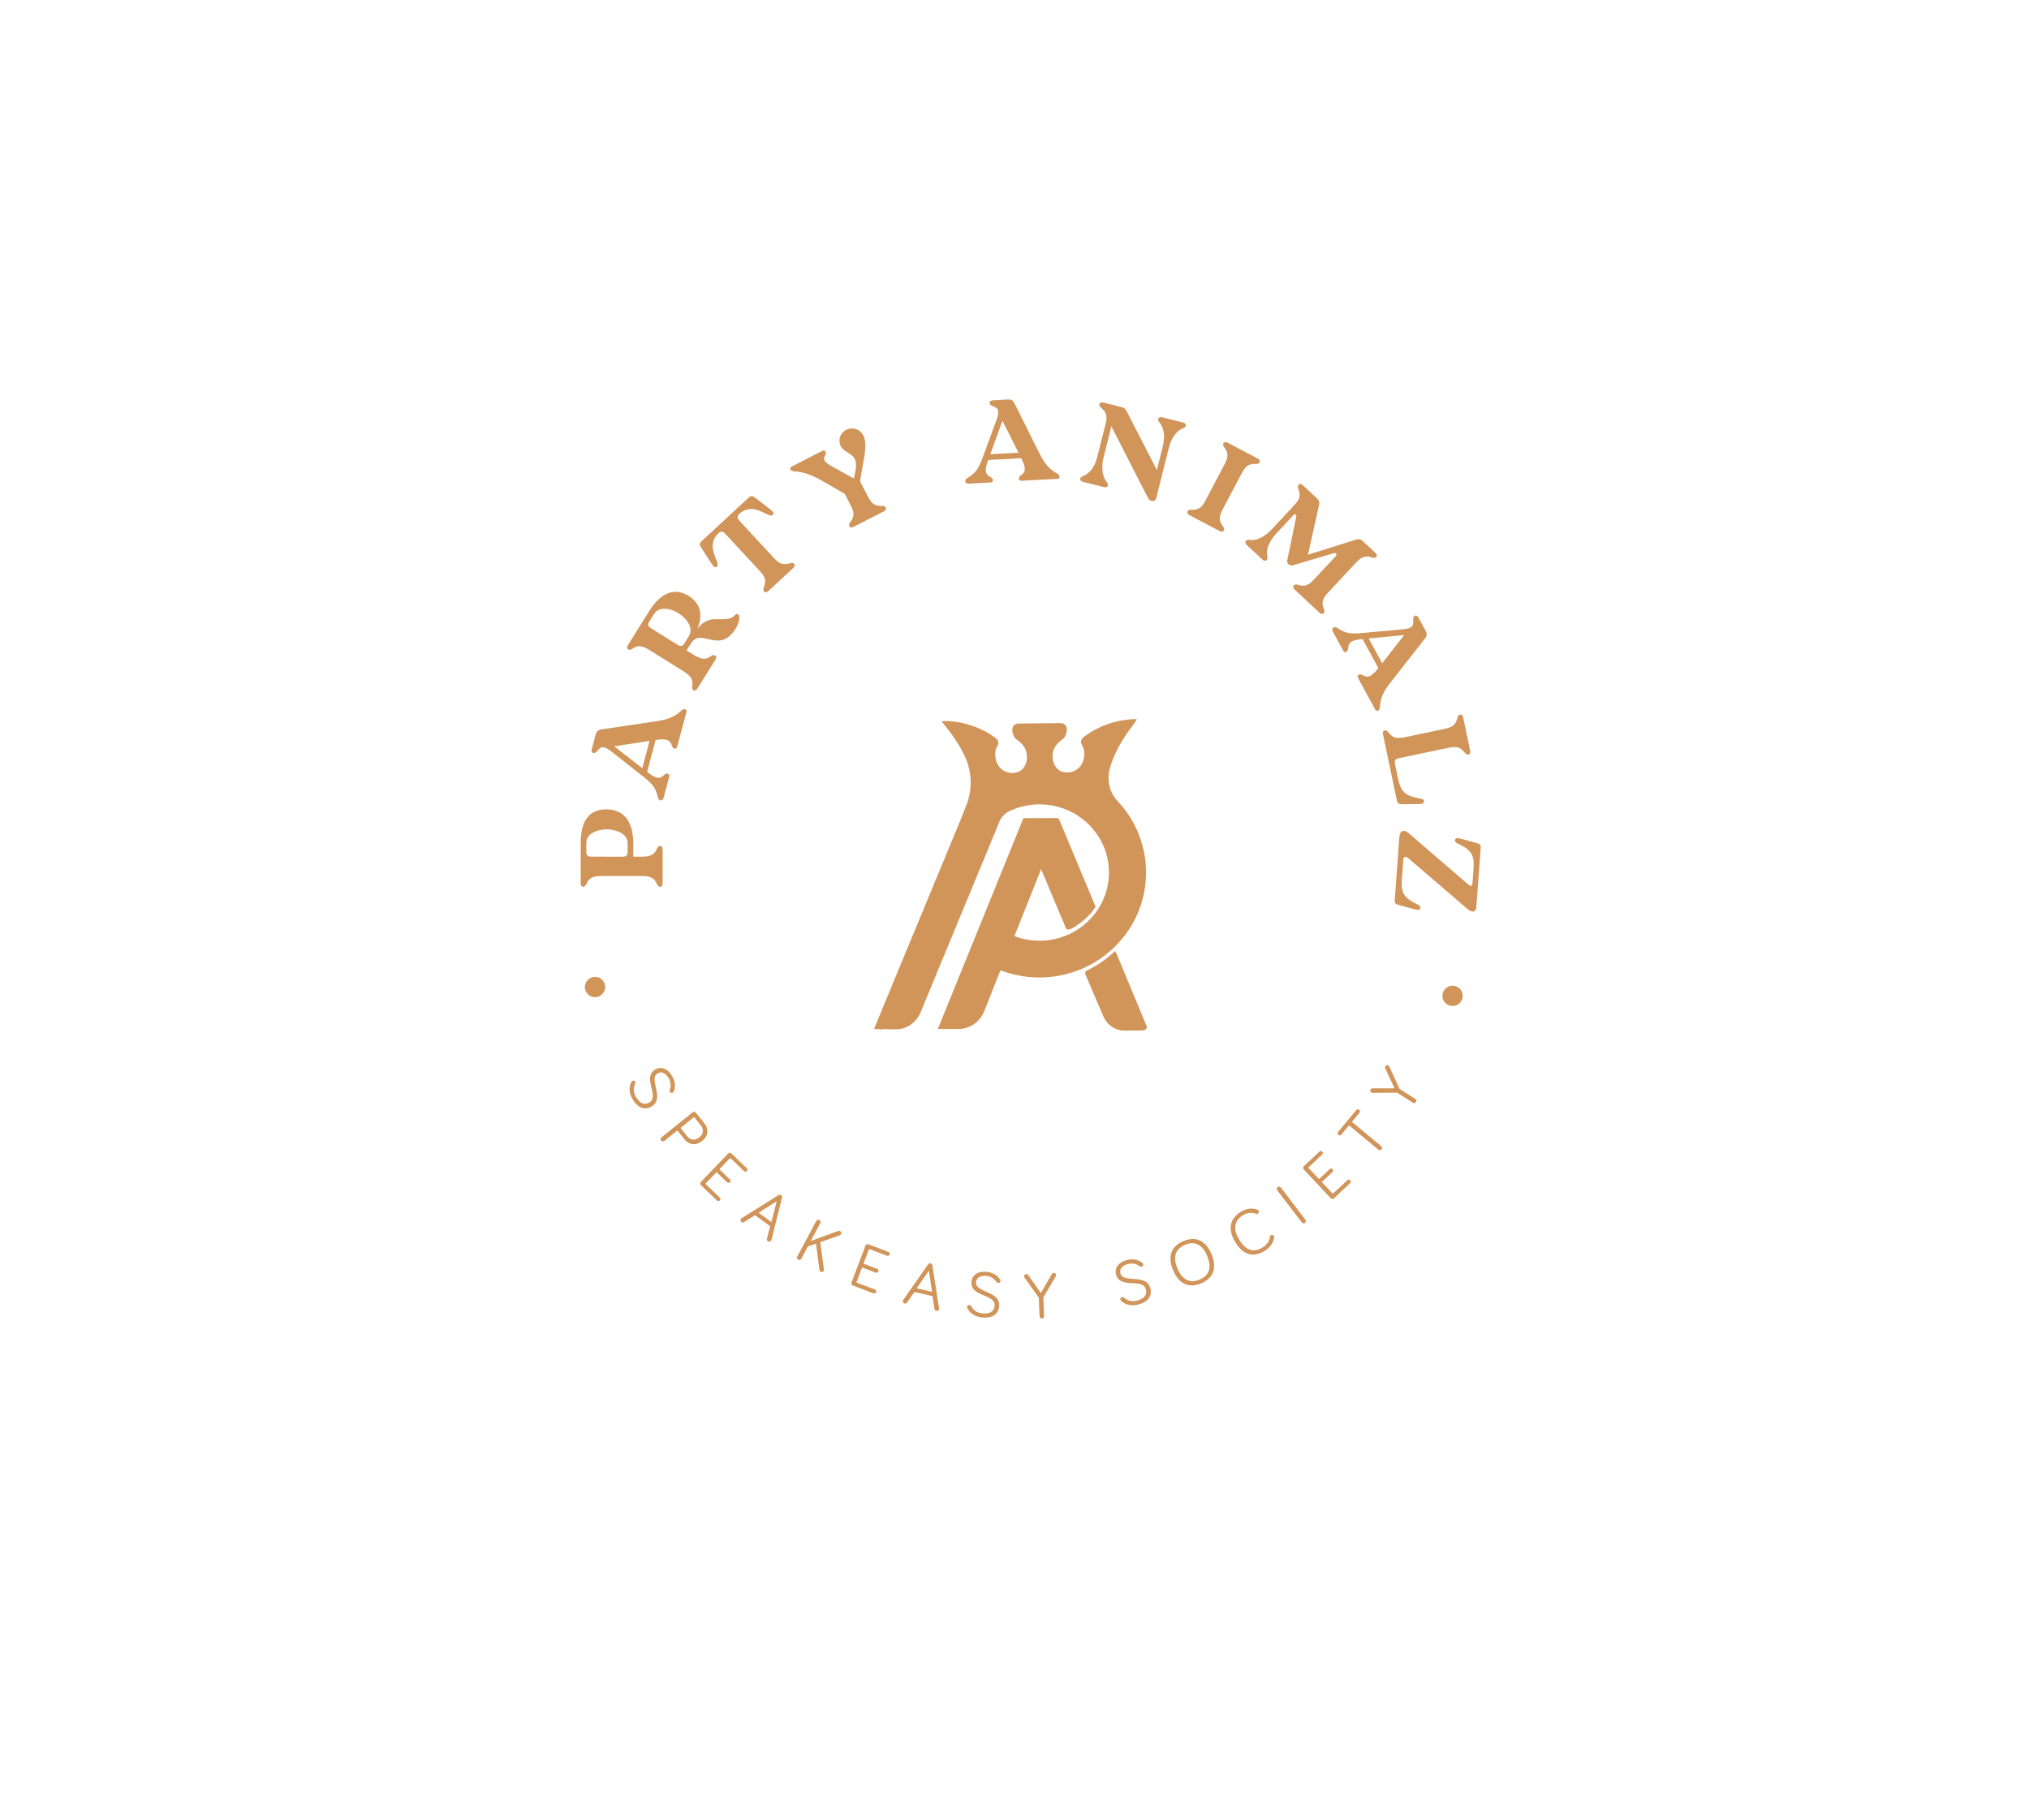 <?xml version="1.0" encoding="utf-8"?>
<!-- Generator: Adobe Illustrator 26.0.1, SVG Export Plug-In . SVG Version: 6.00 Build 0)  -->
<svg version="1.1" id="Layer_1" xmlns="http://www.w3.org/2000/svg" xmlns:xlink="http://www.w3.org/1999/xlink" x="0px" y="0px"
	 viewBox="0 0 1125 1009.56" style="enable-background:new 0 0 1125 1009.56;" xml:space="preserve">
<style type="text/css">
	.st0{fill:#D19459;}
</style>
<g>
	<g>
		<g>
			<path class="st0" d="M367.41,470.95l-0.01,19.04c0,0.84-0.39,1.82-1.36,1.82c-1.49,0-1.95-2.14-2.66-3.18
				c-1.82-2.66-5.13-2.8-8.05-2.8l-21.29-0.01c-2.92,0-6.23,0.13-8.05,2.79c-0.71,1.04-1.17,3.18-2.66,3.18
				c-0.97,0-1.36-0.98-1.36-1.82l0.01-22.28c0-9.75,2.8-18.84,14.16-18.83s14.99,8.91,14.98,18.91l0,7.34l4.22,0
				c2.92,0,6.23-0.13,8.05-2.79c0.71-1.04,1.17-3.18,2.66-3.18C367.02,469.13,367.41,470.11,367.41,470.95z M348,472.63l0-4.94
				c0-5.72-7.01-7.73-11.68-7.74c-4.74,0-11.23,2.01-11.23,7.73l0,4.94c0,1.62,0.84,2.47,2.46,2.47l17.98,0.01
				C347.16,475.1,348,474.25,348,472.63z"/>
			<path class="st0" d="M371.09,430.6l-3.15,11.87c-0.22,0.82-0.91,1.64-1.85,1.39c-0.82-0.22-1.17-0.92-1.36-1.71
				c-1.25-5.91-3.83-8.08-8.37-11.7l-17.66-13.9c-1.06-0.82-2.37-1.71-3.62-2.04c-3.32-0.88-3.87,3.68-6.12,3.08
				c-0.94-0.25-1.07-1.29-0.85-2.11l2.09-7.85c0.57-2.14,1.43-2.85,3.59-3.15l28.04-4.18c6.36-0.93,11.11-1.62,15.95-6.18
				c0.54-0.53,1.27-1.01,2.03-0.81c0.75,0.2,0.98,0.87,0.79,1.56l-5.16,19.4c-0.2,0.75-0.76,1.08-1.51,0.88
				c-2.01-0.53-0.96-3.95-4.35-4.85c-1.88-0.5-4.25-0.19-6.08,0.13l-4.69,17.64c1.49,1.2,3.33,2.63,5.21,3.13
				c3.39,0.9,4.2-2.65,6.2-2.12C370.97,429.29,371.27,429.91,371.09,430.6z M356.12,426.02l4.02-15.13l-19.6,2.99L356.12,426.02z"/>
			<path class="st0" d="M407.91,348.62c-9.16,14.65-19.07-0.96-24.75,8.13l-2.48,3.97l3.58,2.23c4.9,3.06,7.15,3.01,10.13,0.81
				c1.62-1.13,3.55,0.07,2.31,2.06l-10.09,16.14c-1.24,1.98-3.17,0.78-2.86-1.18c0.67-3.64-0.27-5.69-5.17-8.74l-18.05-11.28
				c-4.9-3.06-7.15-3.01-10.13-0.81c-1.62,1.13-3.55-0.07-2.31-2.06l11.81-18.9c6.68-10.69,14.39-13.23,21.98-8.48
				c6.33,3.95,8.1,10.19,4.76,18.22c2.62-3.34,5.73-5.61,11.12-5.31c5.68,0.1,7.82-0.02,10.01-2.55c0.36-0.46,0.98-0.46,1.36-0.22
				C411.34,342.03,408.7,347.36,407.91,348.62z M379.35,356.98l2.62-4.19c5.34-8.54-13.85-21.06-19.43-12.14l-2.62,4.19
				c-0.86,1.38-0.65,2.51,0.78,3.4l15.25,9.52C377.38,358.66,378.49,358.36,379.35,356.98z"/>
			<path class="st0" d="M439.86,314.96l-13.92,12.88c-0.62,0.57-1.6,0.95-2.26,0.24c-0.57-0.62-0.5-1.4-0.24-2.08
				c1.83-4.43,0.48-6.46-2.65-9.84l-18.86-20.38c-1.1-1.19-2.3-1.24-3.49-0.13c-8.01,7.41,1.42,16.46-0.87,18.57
				c-0.52,0.49-1.35,0.45-1.83-0.07c-1.28-1.38-6.07-9.14-7.37-11.22c-0.57-0.8-0.43-1.81,0.28-2.47l26.8-24.8
				c0.72-0.66,1.73-0.72,2.53-0.13c1.92,1.5,9.29,6.88,10.56,8.26c0.48,0.52,0.45,1.35-0.07,1.83c-2.29,2.12-10.58-7.98-18.59-0.57
				c-1.15,1.06-1.24,2.3-0.14,3.49l18.86,20.38c3.13,3.38,5.05,4.88,9.61,3.4c0.7-0.2,1.53-0.26,2.1,0.36
				C440.98,313.4,440.48,314.39,439.86,314.96z"/>
			<path class="st0" d="M490.11,283.53l-16.93,8.71c-0.75,0.39-1.8,0.49-2.24-0.38c-0.39-0.75-0.1-1.48,0.38-2.09
				c2.92-3.84,2.17-6.01,0.03-10.16l-2.91-5.65l-10.76-6.28c-5.91-3.38-10.53-5.82-17.42-6.29c-0.7-0.08-1.6-0.27-1.96-0.96
				c-0.36-0.69,0.04-1.34,0.62-1.63l17.16-8.83c0.69-0.36,1.3-0.16,1.66,0.53c0.89,1.73-1.62,2.81-0.58,4.83
				c0.86,1.67,4.54,3.57,6.15,4.42l10.15,5.65c0.6-3.09,2.06-7.78,0.46-10.89c-1.69-3.29-6.03-3.76-7.72-7.05
				c-1.69-3.29-0.46-7.28,2.83-8.98c3.58-1.84,7.78-0.65,9.65,2.99c2.44,4.73,0.19,13.7-0.71,18.76l-1.12,6.63l4.04,7.85
				c2.14,4.15,3.47,6.02,8.29,5.88c0.78-0.04,1.54,0.16,1.93,0.91C491.55,282.35,490.86,283.15,490.11,283.53z"/>
			<path class="st0" d="M549.36,267.56l-12.26,0.68c-0.84,0.05-1.84-0.35-1.9-1.33c-0.05-0.84,0.51-1.39,1.2-1.82
				c5.23-3.02,6.5-6.14,8.54-11.58l7.76-21.09c0.45-1.26,0.89-2.78,0.82-4.08c-0.19-3.43-4.69-2.54-4.82-4.87
				c-0.05-0.97,0.9-1.41,1.74-1.46l8.11-0.45c2.21-0.12,3.15,0.48,4.1,2.44l12.65,25.37c2.86,5.76,4.98,10.06,10.82,13.25
				c0.67,0.35,1.35,0.9,1.39,1.68c0.04,0.78-0.52,1.2-1.23,1.24l-20.05,1.1c-0.78,0.04-1.26-0.39-1.3-1.16
				c-0.12-2.07,3.46-2.14,3.27-5.64c-0.11-1.94-1.14-4.1-2.01-5.74l-18.23,1c-0.68,1.79-1.47,3.98-1.37,5.92
				c0.19,3.5,3.82,3.17,3.93,5.24C550.57,267.04,550.07,267.52,549.36,267.56z M549.09,251.91l15.64-0.86l-8.91-17.71L549.09,251.91
				z"/>
			<path class="st0" d="M638.47,277.77c-0.76-0.19-1.45-0.63-1.76-1.25l-20.49-40.06l-4.36,17.37c-1.06,4.22-1.11,10.02,1.82,13.57
				c0.41,0.5,0.79,1.13,0.61,1.83c-0.25,1.01-1.48,1.1-2.3,0.89l-11.34-2.84c-0.88-0.22-1.92-0.88-1.67-1.89
				c0.17-0.69,0.8-1.07,1.4-1.32c4.78-1.95,6.95-6.35,8.13-11.07l4.28-17.06c1.14-4.53,1.41-6.67-2.34-9.88
				c-0.6-0.55-1.05-1.13-0.85-1.95c0.24-0.94,1.28-1.08,2.1-0.88l10.15,2.54c2.02,0.51,2.28,1.31,3.2,3.01l16.39,31.87l3.14-12.52
				c1.18-4.72,1.5-9.99-1.79-13.96c-0.41-0.5-0.79-1.13-0.61-1.83c0.25-1.01,1.42-1.12,2.3-0.9l11.34,2.84
				c0.88,0.22,1.92,0.88,1.67,1.89c-0.17,0.69-0.8,1.07-1.46,1.31c-4.78,1.95-6.92,6.76-8.1,11.48l-6.88,27.44
				C640.73,277.6,639.61,278.05,638.47,277.77z"/>
			<path class="st0" d="M676.29,294.54l-16.85-8.87c-0.75-0.39-1.43-1.19-0.98-2.05c0.39-0.75,1.15-0.93,1.94-0.89
				c4.73,0.22,6.2-1.72,8.34-5.8l9.92-18.83c2.15-4.08,2.92-6.38,0.06-10.16c-0.48-0.62-0.76-1.35-0.36-2.1
				c0.45-0.86,1.5-0.75,2.25-0.36l16.85,8.87c0.75,0.39,1.43,1.19,0.97,2.05c-0.39,0.75-1.15,0.93-1.94,0.89
				c-4.73-0.22-6.2,1.72-8.34,5.8l-9.92,18.83c-2.15,4.08-2.92,6.38-0.06,10.16c0.48,0.62,0.76,1.35,0.36,2.1
				C678.08,295.04,677.04,294.94,676.29,294.54z"/>
			<path class="st0" d="M699.88,310.25l-8.56-7.97c-0.67-0.62-1.21-1.66-0.5-2.42c0.49-0.52,1.22-0.55,1.87-0.48
				c4.9,0.84,9.55-2.72,12.69-6.09l11.73-12.58c3.1-3.32,4.54-5.44,2.68-9.83c-0.25-0.68-0.33-1.46,0.25-2.08
				c0.66-0.71,1.64-0.33,2.26,0.24l7.6,7.09c1.52,1.42,1.83,2.23,1.39,4.22l-6.06,27.27l26.45-8.27c2-0.62,2.79-0.33,4.31,1.09
				l6.61,6.16c0.62,0.58,1.11,1.57,0.45,2.28c-0.58,0.62-1.41,0.55-2.1,0.35c-4.51-1.54-6.52,0.04-9.62,3.36l-14.52,15.57
				c-3.1,3.32-4.54,5.44-2.68,9.83c0.25,0.68,0.33,1.55-0.2,2.12c-0.66,0.71-1.69,0.29-2.31-0.29l-13.88-12.93
				c-0.62-0.58-1.07-1.53-0.4-2.24c0.53-0.57,1.36-0.6,2.05-0.39c4.51,1.54,6.52-0.04,9.62-3.37l11.51-12.34
				c0.35-0.38,0.79-1.13,0.31-1.57c-0.33-0.31-0.88-0.29-1.25-0.19l-22.69,6.71c-0.86,0.26-1.79,0.01-2.46-0.6
				c-0.57-0.53-0.92-1.3-0.72-2.09l4.98-24.02c0.12-0.42,0.14-1.11-0.19-1.42c-0.52-0.49-1.28,0.23-1.63,0.61l-8.98,9.64
				c-3.14,3.37-6.37,8.26-5.18,13.09c0.11,0.64,0.14,1.37-0.35,1.9C701.66,311.38,700.54,310.87,699.88,310.25z"/>
			<path class="st0" d="M744.87,361.04L739,350.26c-0.4-0.74-0.47-1.82,0.38-2.28c0.74-0.4,1.48-0.14,2.16,0.3
				c4.97,3.44,8.33,3.24,14.12,2.75l22.38-2.04c1.33-0.13,2.89-0.39,4.03-1.01c3.02-1.64,0.28-5.33,2.33-6.44
				c0.85-0.47,1.66,0.21,2.07,0.95l3.88,7.13c1.05,1.94,0.92,3.05-0.45,4.75l-17.49,22.3c-3.98,5.05-6.96,8.81-7.33,15.45
				c-0.03,0.76-0.23,1.61-0.92,1.98c-0.68,0.37-1.31,0.04-1.65-0.58l-9.59-17.64c-0.37-0.69-0.19-1.3,0.49-1.67
				c1.82-0.99,3.42,2.21,6.5,0.54c1.71-0.93,3.21-2.78,4.32-4.27l-8.72-16.04c-1.91,0.15-4.23,0.38-5.94,1.31
				c-3.08,1.67-1.23,4.81-3.05,5.8C745.86,361.91,745.21,361.67,744.87,361.04z M758.89,354.09l7.48,13.76l12.18-15.64
				L758.89,354.09z"/>
			<path class="st0" d="M774.55,444.09l-7.75-36.95c-0.17-0.83,0.01-1.86,0.96-2.06c0.83-0.17,1.45,0.29,1.92,0.93
				c2.85,3.78,5.28,3.67,9.79,2.73l20.83-4.37c4.51-0.95,6.78-1.82,7.87-6.43c0.17-0.77,0.56-1.45,1.38-1.62
				c0.95-0.2,1.53,0.67,1.71,1.5l3.91,18.63c0.17,0.83-0.01,1.86-0.96,2.06c-0.83,0.17-1.45-0.29-1.92-0.93
				c-2.85-3.78-5.28-3.67-9.79-2.73l-27.18,5.7c-1.59,0.33-2.24,1.33-1.91,2.92l1.77,8.46c1.77,8.46,5.06,9.56,13.08,11.13
				c0.55,0.09,1.15,0.42,1.27,1c0.16,0.76-0.34,1.53-1.1,1.69c-1.71,0.36-9.32,0.16-11.55,0.23
				C775.75,446.03,774.79,445.24,774.55,444.09z"/>
			<path class="st0" d="M773.3,499.57l2.6-35.51c0.11-1.49,0.83-3.39,2.65-3.26c0.91,0.07,1.71,0.58,2.32,1.15l33.11,28.48
				c0.37,0.35,0.92,0.78,1.5,0.83c0.78,0.06,0.92-1.04,0.96-1.62l0.58-7.97c0.62-8.49-1.9-10.5-9.31-14.17
				c-0.56-0.3-1.05-0.79-1-1.51c0.05-0.71,0.68-1.25,1.39-1.2c1.62,0.12,9.38,2.44,11.43,2.99c0.96,0.27,1.55,1.09,1.48,2.06
				l-2.43,33.11c-0.09,1.3-0.59,2.69-2.14,2.58c-0.78-0.06-1.78-0.59-2.39-1.09l-33.61-28.84c-0.25-0.15-0.75-0.38-1.08-0.4
				c-0.97-0.07-1.24,0.95-1.3,1.73l-0.79,10.82c-0.62,8.49,1.9,10.5,9.31,14.17c0.56,0.3,1.05,0.79,1,1.51
				c-0.05,0.71-0.68,1.25-1.39,1.2c-1.62-0.12-9.39-2.45-11.43-2.99C773.82,501.37,773.23,500.55,773.3,499.57z"/>
		</g>
		<g>
			<path class="st0" d="M370.7,597.86c-2.01-3.32-4.39-3.6-6.16-2.53c-5.14,3.12,4.3,13.73-3.17,18.25
				c-3.87,2.35-7.66,0.93-10.61-3.94c-2.18-3.6-2.01-7.38-0.65-9.67c0.17-0.28,0.28-0.38,0.46-0.5c0.56-0.34,1.26-0.16,1.6,0.41
				c0.23,0.38,0.24,0.81,0.04,1.19c-1,1.99-1.22,4.63,0.47,7.41c2.11,3.48,4.66,4.61,7.39,2.95c5.79-3.51-4.17-13.8,3.17-18.25
				c2.85-1.73,6.58-1.1,9.38,3.52c1.82,3,2.06,6.19,0.91,8.7c-0.11,0.24-0.26,0.42-0.48,0.55c-0.56,0.34-1.26,0.16-1.6-0.41
				c-0.17-0.28-0.25-0.62-0.1-1.07C371.93,602.82,372.31,600.52,370.7,597.86z"/>
			<path class="st0" d="M368.32,632.75c-0.54,0.43-1.31,0.34-1.75-0.21c-0.44-0.55-0.36-1.32,0.17-1.75l17.33-13.92
				c0.54-0.43,1.31-0.34,1.75,0.21l4.6,5.73c2.48,3.08,2.67,6.91-1.09,9.93c-3.7,2.97-7.44,2.09-9.96-1.05l-3.82-4.75L368.32,632.75
				z M377.31,625.53l3.59,4.47c1.87,2.33,4.38,2.74,6.84,0.76c2.49-2,2.56-4.52,0.71-6.82l-3.59-4.47L377.31,625.53z"/>
			<path class="st0" d="M388.64,657.28c-0.51-0.49-0.53-1.26-0.05-1.76l15.18-15.83c0.48-0.5,1.25-0.51,1.76-0.02l8.56,8.21
				c0.45,0.43,0.48,1.16,0.05,1.6c-0.43,0.45-1.15,0.45-1.6,0.02l-7.65-7.34l-6.05,6.3l5.87,5.62c0.45,0.43,0.48,1.16,0.05,1.6
				c-0.43,0.44-1.15,0.45-1.6,0.02l-5.87-5.62l-6.17,6.44l7.95,7.62c0.45,0.43,0.48,1.16,0.05,1.6c-0.43,0.45-1.15,0.45-1.6,0.02
				L388.64,657.28z"/>
			<path class="st0" d="M418.67,673.94l-6.08,3.78c-0.43,0.27-0.99,0.36-1.5-0.01c-0.57-0.41-0.68-1.21-0.29-1.74
				c0.09-0.12,0.26-0.3,0.41-0.37l20.44-12.79c0.4-0.24,0.91-0.37,1.45,0.02c0.51,0.37,0.6,0.93,0.5,1.39l-5.85,23.4
				c-0.05,0.19-0.17,0.42-0.23,0.5c-0.38,0.53-1.14,0.69-1.77,0.24c-0.51-0.37-0.62-0.9-0.5-1.39l1.77-6.96L418.67,673.94z
				 M430.67,666.17l-10.05,6.41l7.08,5.15L430.67,666.17z"/>
			<path class="st0" d="M464.7,682.69c0.43-0.18,0.81-0.1,1.1,0.05c0.62,0.33,0.87,1.12,0.54,1.73c-0.17,0.32-0.42,0.47-0.74,0.59
				l-10.81,3.84l2.06,15.11c0.03,0.26,0.02,0.51-0.13,0.79c-0.33,0.61-1.07,0.83-1.69,0.49c-0.49-0.26-0.63-0.71-0.67-1.02
				l-1.92-14.59l-4.56,1.63l-3.64,6.81c-0.33,0.61-1.07,0.83-1.69,0.49c-0.62-0.33-0.85-1.07-0.53-1.68l10.61-19.85
				c0.33-0.61,1.07-0.83,1.69-0.49s0.85,1.07,0.53,1.68l-5.33,9.97L464.7,682.69z"/>
			<path class="st0" d="M472.86,712.91c-0.66-0.25-0.98-0.95-0.74-1.6l7.77-20.51c0.24-0.64,0.96-0.96,1.61-0.71l11.09,4.21
				c0.59,0.22,0.89,0.88,0.67,1.46c-0.22,0.58-0.88,0.87-1.47,0.65l-9.92-3.76l-3.1,8.17l7.6,2.88c0.59,0.22,0.89,0.88,0.67,1.46
				c-0.22,0.58-0.88,0.87-1.47,0.64l-7.6-2.88l-3.16,8.34l10.3,3.9c0.59,0.22,0.89,0.88,0.67,1.46c-0.22,0.58-0.88,0.87-1.47,0.64
				L472.86,712.91z"/>
			<path class="st0" d="M507.01,716.51l-4.12,5.85c-0.29,0.42-0.77,0.71-1.38,0.57c-0.68-0.16-1.09-0.85-0.95-1.48
				c0.03-0.14,0.13-0.38,0.23-0.51l13.82-19.76c0.28-0.38,0.69-0.7,1.34-0.55c0.61,0.14,0.92,0.62,1,1.09l3.74,23.82
				c0.03,0.19,0.01,0.45-0.02,0.55c-0.15,0.64-0.78,1.08-1.54,0.91c-0.61-0.14-0.93-0.59-1-1.09l-1.09-7.1L507.01,716.51z
				 M515.02,704.67l-6.75,9.82l8.53,1.97L515.02,704.67z"/>
			<path class="st0" d="M546.83,707.6c-3.86-0.34-5.5,1.4-5.69,3.46c-0.53,5.99,13.61,4.66,12.84,13.37
				c-0.4,4.51-3.79,6.72-9.45,6.22c-4.2-0.37-7.14-2.74-8.18-5.2c-0.12-0.3-0.14-0.45-0.13-0.67c0.06-0.65,0.62-1.11,1.28-1.05
				c0.44,0.04,0.79,0.29,0.98,0.67c1.01,1.98,3.01,3.72,6.25,4.01c4.05,0.36,6.47-1.03,6.75-4.2c0.6-6.75-13.59-4.81-12.84-13.37
				c0.29-3.32,3.01-5.96,8.39-5.48c3.5,0.31,6.2,2.01,7.55,4.42c0.13,0.23,0.18,0.45,0.16,0.71c-0.06,0.65-0.62,1.11-1.28,1.05
				c-0.33-0.03-0.65-0.17-0.92-0.55C551.56,709.55,549.93,707.88,546.83,707.6z"/>
			<path class="st0" d="M576.4,730.03l-0.44-10.39l-7.91-11.13c-0.12-0.18-0.2-0.39-0.21-0.64c-0.03-0.69,0.5-1.25,1.2-1.28
				c0.44-0.02,0.86,0.18,1.09,0.53l6.97,10.01l6.1-10.56c0.21-0.37,0.6-0.61,1.05-0.62c0.7-0.03,1.28,0.49,1.31,1.18
				c0.01,0.25-0.05,0.47-0.16,0.66l-6.93,11.76l0.44,10.39c0.03,0.69-0.5,1.25-1.2,1.28C577,731.24,576.43,730.72,576.4,730.03z"/>
			<path class="st0" d="M625.42,701.01c-3.75,0.97-4.71,3.17-4.19,5.17c1.51,5.83,14.38-0.17,16.58,8.29
				c1.14,4.39-1.31,7.61-6.82,9.03c-4.08,1.06-7.65-0.19-9.45-2.16c-0.22-0.24-0.29-0.38-0.34-0.59c-0.16-0.63,0.21-1.25,0.85-1.42
				c0.43-0.11,0.84,0.01,1.15,0.3c1.62,1.53,4.08,2.5,7.23,1.68c3.93-1.02,5.75-3.14,4.95-6.23c-1.7-6.56-14.42,0.03-16.58-8.29
				c-0.84-3.23,0.84-6.62,6.06-7.98c3.4-0.88,6.52-0.19,8.59,1.63c0.2,0.17,0.32,0.37,0.39,0.61c0.16,0.63-0.21,1.25-0.85,1.42
				c-0.32,0.08-0.67,0.06-1.05-0.22C630.52,701.26,628.42,700.23,625.42,701.01z"/>
			<path class="st0" d="M650.46,704.46c-3.31-7.93-0.88-13.42,5.74-16.18c6.62-2.76,12.23-0.63,15.54,7.3
				c3.28,7.86,0.87,13.39-5.75,16.15C659.37,714.49,653.74,712.32,650.46,704.46z M652.84,703.46c2.72,6.52,7.06,8.37,12.28,6.19
				c5.22-2.18,6.95-6.56,4.23-13.08c-2.74-6.56-7.07-8.4-12.29-6.22S650.1,696.91,652.84,703.46z"/>
			<path class="st0" d="M684.87,688.79c-4.43-7.36-2.83-13.15,3.31-16.85c3.01-1.81,6.4-2.12,9.1-1c0.29,0.12,0.48,0.3,0.61,0.52
				c0.34,0.56,0.16,1.26-0.41,1.6c-0.29,0.17-0.63,0.25-1.07,0.09c-1.96-0.81-4.71-0.72-7.08,0.71c-4.87,2.94-5.92,7.5-2.25,13.59
				c3.89,6.46,8.17,7.27,13.05,4.33c2.09-1.26,3.79-3.38,3.97-5.86c0.03-0.44,0.33-0.75,0.58-0.9c0.57-0.34,1.27-0.18,1.61,0.38
				c0.15,0.25,0.18,0.44,0.17,0.7c-0.2,2.83-2.26,5.85-5.17,7.6C695.15,697.41,689.47,696.43,684.87,688.79z"/>
			<path class="st0" d="M723.82,676.45c0.4,0.52,0.31,1.32-0.25,1.74c-0.56,0.43-1.35,0.3-1.75-0.22l-13.66-17.89
				c-0.4-0.52-0.31-1.32,0.25-1.74c0.56-0.43,1.35-0.3,1.75,0.22L723.82,676.45z"/>
			<path class="st0" d="M739.63,664.56c-0.51,0.48-1.29,0.46-1.76-0.04l-15.02-15.99c-0.47-0.5-0.44-1.28,0.07-1.76l8.65-8.12
				c0.46-0.43,1.18-0.41,1.6,0.04c0.42,0.45,0.39,1.17-0.07,1.6l-7.73,7.26l5.98,6.37l5.93-5.56c0.46-0.43,1.18-0.41,1.6,0.04
				c0.42,0.45,0.39,1.17-0.07,1.6l-5.92,5.56l6.11,6.5l8.03-7.54c0.46-0.43,1.18-0.41,1.6,0.04s0.39,1.17-0.07,1.6L739.63,664.56z"
				/>
			<path class="st0" d="M743.75,629.21c-0.42,0.51-1.14,0.59-1.65,0.17c-0.5-0.42-0.56-1.14-0.14-1.65l10.02-12.1
				c0.42-0.51,1.15-0.59,1.65-0.17s0.56,1.14,0.14,1.65l-4.2,5.07l16.28,13.48c0.53,0.44,0.6,1.21,0.15,1.75
				c-0.45,0.54-1.22,0.62-1.75,0.18l-16.27-13.48L743.75,629.21z"/>
			<path class="st0" d="M783.4,611.55l-8.77-5.59l-13.65,0.1c-0.21,0-0.44-0.06-0.65-0.19c-0.58-0.37-0.74-1.13-0.36-1.72
				c0.24-0.37,0.64-0.6,1.06-0.59l12.2,0.02l-5.17-11.05c-0.19-0.38-0.15-0.84,0.09-1.21c0.38-0.59,1.13-0.77,1.71-0.4
				c0.21,0.14,0.36,0.32,0.45,0.51l5.67,12.42l8.77,5.59c0.58,0.37,0.74,1.13,0.36,1.72C784.74,611.75,783.98,611.92,783.4,611.55z"
				/>
		</g>
	</g>
	<g>
		<g>
			<path class="st0" d="M629.31,553.55c-2.19-5.32-4.38-10.64-6.47-15.61l-3.5-8.32c-0.05-0.12-0.1-0.23-0.23-0.49l-0.85-1.73
				l-1.4,1.28c-2.19,2-4.42,3.76-6.81,5.36c-2.35,1.57-4.87,3-7.5,4.23l-0.72,0.4l-0.18,1.31l0.17,0.4
				c2.49,5.93,4.5,10.6,6.52,15.29c1.11,2.58,2.22,5.16,3.42,7.95c2.06,4.83,6.66,7.94,11.73,7.94c0.03,0,0.06,0,0.09,0
				c1.61-0.01,3.03-0.01,4.27-0.02c6.28-0.01,7.09-0.01,7.73-1.05l0.43-0.81l-0.31-0.75C633.63,564.04,631.47,558.8,629.31,553.55z"
				/>
		</g>
		<g>
			<path class="st0" d="M629.42,509.5c2.44-4.9,4.17-10.13,5.13-15.54c0.35-1.96,0.6-3.99,0.74-6.03c0.05-0.65,0.05-1.3,0.06-1.95
				l0.01-0.83c0-0.1,0.02-0.2,0.03-0.3l0.04-0.32l-0.02-2.17l-0.04-0.39c-0.01-0.06-0.02-0.11-0.02-0.18
				c-0.02-0.43-0.03-0.85-0.04-1.28c-0.02-1.23-0.16-2.44-0.3-3.64c-0.17-1.49-0.42-3.03-0.74-4.57c-0.94-4.59-2.44-9.04-4.44-13.23
				c-2.57-5.37-5.95-10.3-10.04-14.66c-2.11-2.25-3.61-4.89-4.45-7.85c-0.58-2.04-0.81-4.21-0.67-6.45
				c0.08-1.23,0.31-2.55,0.75-4.15c0.8-2.95,1.94-5.92,3.47-9.08c1.99-4.1,4.38-8.04,7.29-12.05c0.51-0.7,1.04-1.38,1.56-2.06
				l0.85-1.1c0.1-0.13,0.18-0.26,0.3-0.48l1.45-2.35l-2.68,0.03l-0.93,0.09c-1.31,0.08-2.58,0.25-3.77,0.43
				c-1.44,0.21-2.77,0.47-4.06,0.79c-2.58,0.64-5.24,1.54-7.9,2.67c-3.18,1.36-5.95,2.88-8.45,4.67c-0.44,0.31-0.87,0.65-1.3,0.98
				l-0.43,0.33c-0.17,0.13-0.34,0.27-0.49,0.42c-0.96,0.95-1.21,2.35-0.62,3.58c0.08,0.17,0.17,0.33,0.26,0.49l0.11,0.2
				c0.57,1.05,0.9,2.02,1.03,2.97c0.06,0.42,0.1,0.84,0.1,1.26c0,1.4-0.16,2.66-0.5,3.83c-0.96,3.38-3.51,5.84-6.82,6.56
				c-1.45,0.32-2.8,0.34-4.15,0.05c-1.97-0.41-3.48-1.48-4.61-3.26c-0.71-1.12-1.16-2.37-1.38-3.83c-0.24-1.63-0.13-3.27,0.34-4.86
				c0.34-1.16,0.91-2.22,1.74-3.25c0.8-0.99,1.75-1.89,2.92-2.75c0.2-0.15,0.4-0.3,0.6-0.46c0.64-0.51,1.12-1.15,1.42-1.91
				c0.34-0.84,0.69-1.86,0.74-3.01c0.03-0.58-0.04-1.1-0.19-1.58c-0.31-0.94-0.95-1.64-1.83-1.96c-0.39-0.14-0.76-0.2-1.06-0.25
				c-0.21-0.04-0.42-0.04-0.74-0.03l-22.65,0.22c-0.45,0-0.82,0.04-1.18,0.12c-1.51,0.32-2.47,1.5-2.58,3.14
				c-0.05,0.7,0.08,1.35,0.17,1.77c0.15,0.65,0.38,1.32,0.7,2.02c0.29,0.64,0.7,1.18,1.22,1.58c0.29,0.23,0.6,0.45,0.98,0.73
				c1.02,0.73,1.94,1.58,2.73,2.51c1.28,1.51,2.02,3.23,2.25,5.26c0.21,1.8,0.03,3.44-0.53,5.03c-0.46,1.3-1.13,2.36-2.02,3.22
				c-1.06,1.02-2.29,1.63-3.77,1.88c-1.91,0.32-3.72,0.12-5.39-0.58c-2.57-1.07-4.27-2.96-5.2-5.77c-0.26-0.78-0.43-1.62-0.52-2.56
				c-0.04-0.47-0.08-0.93-0.09-1.4c-0.03-1.21,0.21-2.39,0.74-3.59c0.14-0.31,0.27-0.63,0.45-0.92c0.9-1.46,0.55-3.27-0.83-4.32
				c-1.38-1.05-2.64-1.91-3.86-2.63c-2.88-1.72-5.96-3.13-9.41-4.3c-2.19-0.75-4.14-1.28-5.97-1.65c-1.31-0.26-2.62-0.46-3.89-0.61
				c-1.12-0.13-2.14-0.24-3.12-0.27l-0.33-0.08l-3.54,0.15l2.17,2.75c3.95,4.76,7.3,9.82,9.97,15.05c1.14,2.23,1.98,4.31,2.58,6.35
				c0.55,1.88,0.94,3.79,1.17,5.66c0.18,1.47,0.26,2.81,0.26,4.11c-0.01,4.48-0.85,8.85-2.5,12.98l-3.15,7.89l-47.96,115.89
				l2.89,0.04l0.16,0.09c0.15,0.09,0.41,0.2,0.71,0.2c0.24,0,0.51-0.07,0.78-0.27l7.83,0.12c5.85-0.1,11.13-3.78,13.45-9.38
				l41.88-101.29l0.36-0.92c0.39-0.99,0.78-1.98,1.19-2.96c1.28-3.13,3.33-5.31,6.27-6.67c2.55-1.18,5.3-2.09,8.17-2.7
				c2.57-0.54,5.23-0.83,7.89-0.84c1.85-0.02,3.64,0.1,5.39,0.34c6.43,0.86,12.36,3.22,17.61,7c3.58,2.58,6.7,5.79,9.27,9.54
				c2.43,3.55,4.22,7.52,5.3,11.79c0.4,1.58,0.71,3.28,0.91,5.04c0.21,1.86,0.27,3.81,0.18,5.81c-0.15,3.32-0.74,6.6-1.77,9.74
				c-1.72,5.28-4.52,10.02-8.31,14.07c-4.81,5.15-10.71,8.77-17.55,10.77c-1.68,0.49-3.43,0.87-5.18,1.12
				c-2.27,0.32-4.51,0.45-6.61,0.39c-1.25-0.04-2.27-0.1-3.21-0.2c-2.82-0.3-5.5-0.88-7.97-1.7c-0.6-0.2-1.2-0.42-1.79-0.65
				l14.82-37.14l13.66,32.51l0.68,0.98l0.77,0c0.13,0.01,0.4,0,0.81-0.15c0.34-0.13,0.68-0.25,1.01-0.42
				c0.57-0.29,1.13-0.58,1.68-0.92c3.21-2.01,6.11-4.42,8.63-7.17c0.79-0.86,1.45-1.71,2.02-2.59c0.12-0.19,0.24-0.39,0.36-0.59
				l0.53-0.89l-20.11-48.15l-0.48-0.86l-0.89-0.06c-0.14-0.01-0.31-0.02-0.39-0.02l-18.1,0.06l-47.46,116.92h11.43
				c6.37,0,12.03-3.97,14.41-10.11l8.32-21.09c0.26-0.46,0.49-0.9,0.69-1.32c1.85,0.71,3.73,1.33,5.59,1.84
				c2.29,0.63,4.61,1.12,6.88,1.45c2.14,0.32,4.35,0.53,6.57,0.62c2.32,0.1,4.65,0.06,6.94-0.12c7.15-0.55,14.08-2.34,20.58-5.33
				c5.53-2.55,10.6-5.92,15.07-10.02C621.87,521.7,626.22,515.93,629.42,509.5z"/>
		</g>
		<g>
			<circle class="st0" cx="805.38" cy="552.28" r="5.63"/>
		</g>
		<g>
			<circle class="st0" cx="329.92" cy="547.4" r="5.63"/>
		</g>
	</g>
</g>
</svg>
